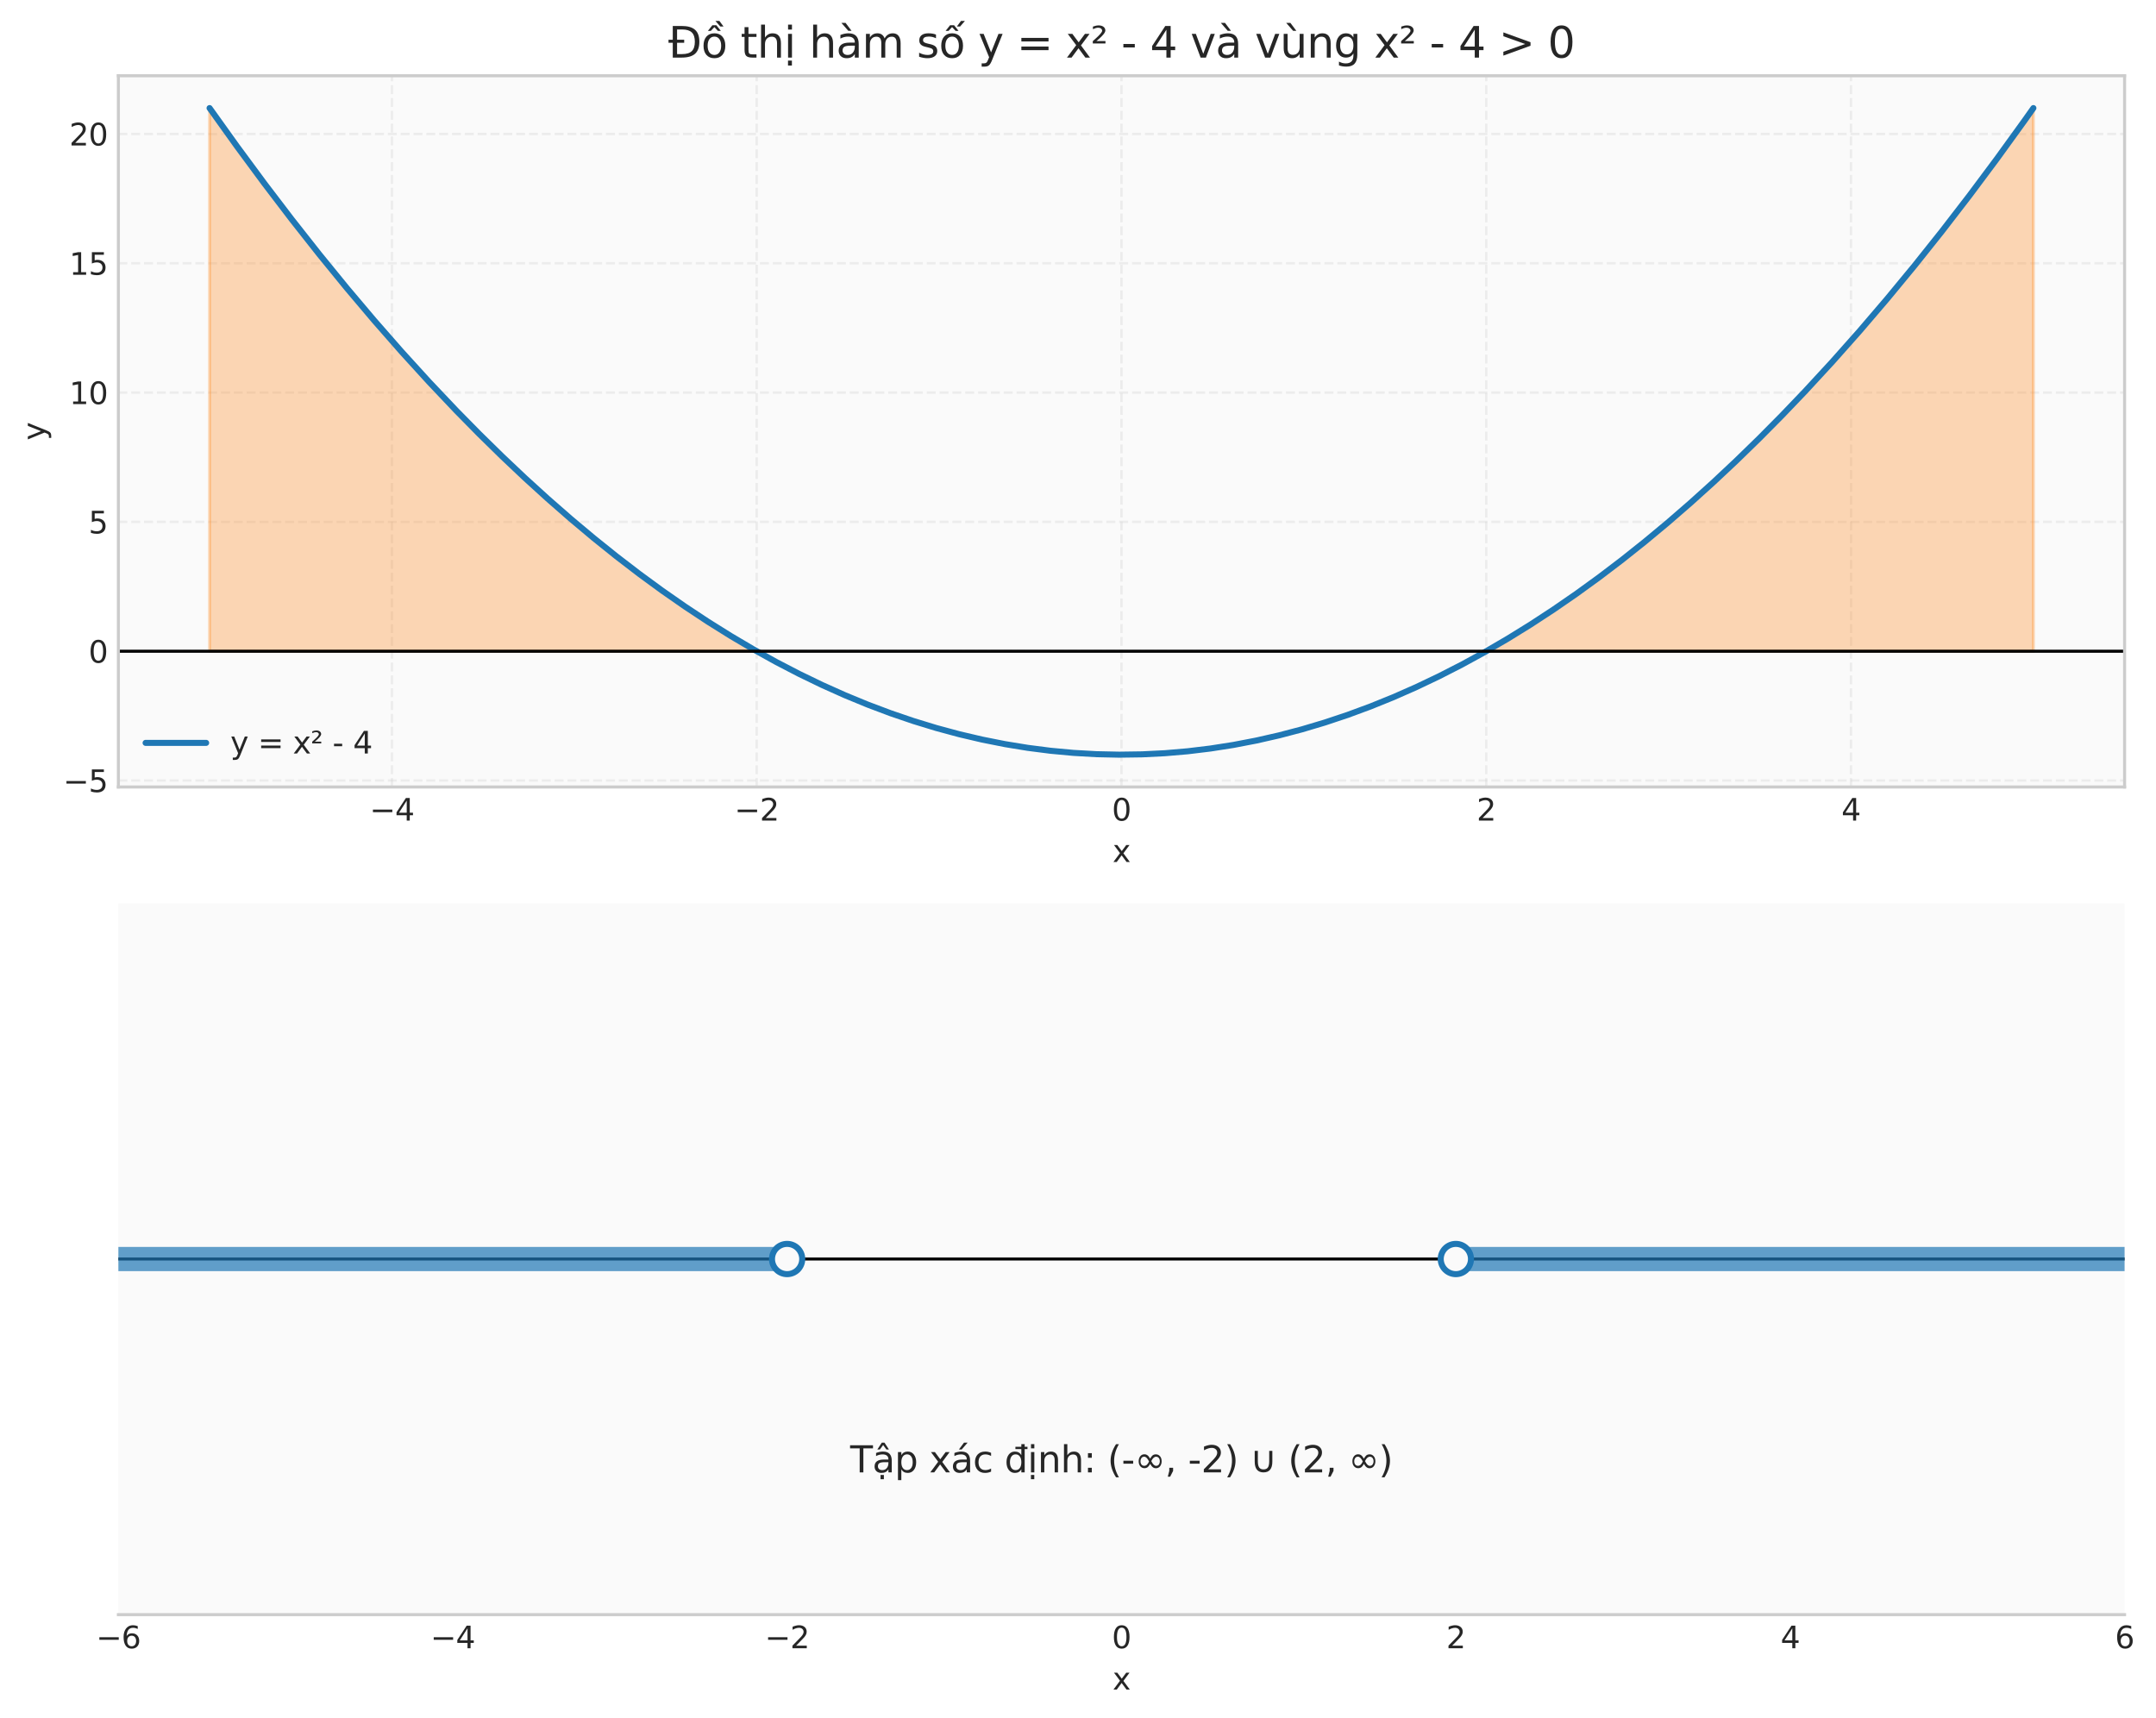 <?xml version="1.0" encoding="utf-8" standalone="no"?>
<!DOCTYPE svg PUBLIC "-//W3C//DTD SVG 1.1//EN"
  "http://www.w3.org/Graphics/SVG/1.1/DTD/svg11.dtd">
<svg xmlns:xlink="http://www.w3.org/1999/xlink" width="712.457pt" height="567.588pt" viewBox="0 0 712.457 567.588" xmlns="http://www.w3.org/2000/svg" version="1.1">
 <defs>
  <style type="text/css">*{stroke-linejoin: round; stroke-linecap: butt}</style>
 </defs>
 <g id="figure_1">
  <g id="patch_1">
   <path d="M 0 567.588 
L 712.457 567.588 
L 712.457 0 
L 0 0 
z
" style="fill: #ffffff"/>
  </g>
  <g id="axes_1">
   <g id="patch_2">
    <path d="M 39.12 260.052 
L 702.075 260.052 
L 702.075 25.032 
L 39.12 25.032 
z
" style="fill: #fafafa"/>
   </g>
   <g id="matplotlib.axis_1">
    <g id="xtick_1">
     <g id="line2d_1">
      <path d="M 129.523 260.052 
L 129.523 25.032 
" clip-path="url(#pa57e6205a0)" style="fill: none; stroke-dasharray: 2.96,1.28; stroke-dashoffset: 0; stroke: #cccccc; stroke-opacity: 0.3; stroke-width: 0.8"/>
     </g>
     <g id="line2d_2"/>
     <g id="text_1">
      <!-- −4 -->
      <g style="fill: #262626" transform="translate(122.152 271.151) scale(0.1 -0.1)">
       <defs>
        <path id="DejaVuSans-2212" d="M 678 2272 
L 4684 2272 
L 4684 1741 
L 678 1741 
L 678 2272 
z
" transform="scale(0.016)"/>
        <path id="DejaVuSans-34" d="M 2419 4116 
L 825 1625 
L 2419 1625 
L 2419 4116 
z
M 2253 4666 
L 3047 4666 
L 3047 1625 
L 3713 1625 
L 3713 1100 
L 3047 1100 
L 3047 0 
L 2419 0 
L 2419 1100 
L 313 1100 
L 313 1709 
L 2253 4666 
z
" transform="scale(0.016)"/>
       </defs>
       <use xlink:href="#DejaVuSans-2212"/>
       <use xlink:href="#DejaVuSans-34" transform="translate(83.789 0)"/>
      </g>
     </g>
    </g>
    <g id="xtick_2">
     <g id="line2d_3">
      <path d="M 250.061 260.052 
L 250.061 25.032 
" clip-path="url(#pa57e6205a0)" style="fill: none; stroke-dasharray: 2.96,1.28; stroke-dashoffset: 0; stroke: #cccccc; stroke-opacity: 0.3; stroke-width: 0.8"/>
     </g>
     <g id="line2d_4"/>
     <g id="text_2">
      <!-- −2 -->
      <g style="fill: #262626" transform="translate(242.689 271.151) scale(0.1 -0.1)">
       <defs>
        <path id="DejaVuSans-32" d="M 1228 531 
L 3431 531 
L 3431 0 
L 469 0 
L 469 531 
Q 828 903 1448 1529 
Q 2069 2156 2228 2338 
Q 2531 2678 2651 2914 
Q 2772 3150 2772 3378 
Q 2772 3750 2511 3984 
Q 2250 4219 1831 4219 
Q 1534 4219 1204 4116 
Q 875 4013 500 3803 
L 500 4441 
Q 881 4594 1212 4672 
Q 1544 4750 1819 4750 
Q 2544 4750 2975 4387 
Q 3406 4025 3406 3419 
Q 3406 3131 3298 2873 
Q 3191 2616 2906 2266 
Q 2828 2175 2409 1742 
Q 1991 1309 1228 531 
z
" transform="scale(0.016)"/>
       </defs>
       <use xlink:href="#DejaVuSans-2212"/>
       <use xlink:href="#DejaVuSans-32" transform="translate(83.789 0)"/>
      </g>
     </g>
    </g>
    <g id="xtick_3">
     <g id="line2d_5">
      <path d="M 370.598 260.052 
L 370.598 25.032 
" clip-path="url(#pa57e6205a0)" style="fill: none; stroke-dasharray: 2.96,1.28; stroke-dashoffset: 0; stroke: #cccccc; stroke-opacity: 0.3; stroke-width: 0.8"/>
     </g>
     <g id="line2d_6"/>
     <g id="text_3">
      <!-- 0 -->
      <g style="fill: #262626" transform="translate(367.417 271.151) scale(0.1 -0.1)">
       <defs>
        <path id="DejaVuSans-30" d="M 2034 4250 
Q 1547 4250 1301 3770 
Q 1056 3291 1056 2328 
Q 1056 1369 1301 889 
Q 1547 409 2034 409 
Q 2525 409 2770 889 
Q 3016 1369 3016 2328 
Q 3016 3291 2770 3770 
Q 2525 4250 2034 4250 
z
M 2034 4750 
Q 2819 4750 3233 4129 
Q 3647 3509 3647 2328 
Q 3647 1150 3233 529 
Q 2819 -91 2034 -91 
Q 1250 -91 836 529 
Q 422 1150 422 2328 
Q 422 3509 836 4129 
Q 1250 4750 2034 4750 
z
" transform="scale(0.016)"/>
       </defs>
       <use xlink:href="#DejaVuSans-30"/>
      </g>
     </g>
    </g>
    <g id="xtick_4">
     <g id="line2d_7">
      <path d="M 491.135 260.052 
L 491.135 25.032 
" clip-path="url(#pa57e6205a0)" style="fill: none; stroke-dasharray: 2.96,1.28; stroke-dashoffset: 0; stroke: #cccccc; stroke-opacity: 0.3; stroke-width: 0.8"/>
     </g>
     <g id="line2d_8"/>
     <g id="text_4">
      <!-- 2 -->
      <g style="fill: #262626" transform="translate(487.954 271.151) scale(0.1 -0.1)">
       <use xlink:href="#DejaVuSans-32"/>
      </g>
     </g>
    </g>
    <g id="xtick_5">
     <g id="line2d_9">
      <path d="M 611.672 260.052 
L 611.672 25.032 
" clip-path="url(#pa57e6205a0)" style="fill: none; stroke-dasharray: 2.96,1.28; stroke-dashoffset: 0; stroke: #cccccc; stroke-opacity: 0.3; stroke-width: 0.8"/>
     </g>
     <g id="line2d_10"/>
     <g id="text_5">
      <!-- 4 -->
      <g style="fill: #262626" transform="translate(608.491 271.151) scale(0.1 -0.1)">
       <use xlink:href="#DejaVuSans-34"/>
      </g>
     </g>
    </g>
    <g id="text_6">
     <!-- x -->
     <g style="fill: #262626" transform="translate(367.638 284.829) scale(0.1 -0.1)">
      <defs>
       <path id="DejaVuSans-78" d="M 3513 3500 
L 2247 1797 
L 3578 0 
L 2900 0 
L 1881 1375 
L 863 0 
L 184 0 
L 1544 1831 
L 300 3500 
L 978 3500 
L 1906 2253 
L 2834 3500 
L 3513 3500 
z
" transform="scale(0.016)"/>
      </defs>
      <use xlink:href="#DejaVuSans-78"/>
     </g>
    </g>
   </g>
   <g id="matplotlib.axis_2">
    <g id="ytick_1">
     <g id="line2d_11">
      <path d="M 39.12 257.917 
L 702.075 257.917 
" clip-path="url(#pa57e6205a0)" style="fill: none; stroke-dasharray: 2.96,1.28; stroke-dashoffset: 0; stroke: #cccccc; stroke-opacity: 0.3; stroke-width: 0.8"/>
     </g>
     <g id="line2d_12"/>
     <g id="text_7">
      <!-- −5 -->
      <g style="fill: #262626" transform="translate(20.878 261.716) scale(0.1 -0.1)">
       <defs>
        <path id="DejaVuSans-35" d="M 691 4666 
L 3169 4666 
L 3169 4134 
L 1269 4134 
L 1269 2991 
Q 1406 3038 1543 3061 
Q 1681 3084 1819 3084 
Q 2600 3084 3056 2656 
Q 3513 2228 3513 1497 
Q 3513 744 3044 326 
Q 2575 -91 1722 -91 
Q 1428 -91 1123 -41 
Q 819 9 494 109 
L 494 744 
Q 775 591 1075 516 
Q 1375 441 1709 441 
Q 2250 441 2565 725 
Q 2881 1009 2881 1497 
Q 2881 1984 2565 2268 
Q 2250 2553 1709 2553 
Q 1456 2553 1204 2497 
Q 953 2441 691 2322 
L 691 4666 
z
" transform="scale(0.016)"/>
       </defs>
       <use xlink:href="#DejaVuSans-2212"/>
       <use xlink:href="#DejaVuSans-35" transform="translate(83.789 0)"/>
      </g>
     </g>
    </g>
    <g id="ytick_2">
     <g id="line2d_13">
      <path d="M 39.12 215.186 
L 702.075 215.186 
" clip-path="url(#pa57e6205a0)" style="fill: none; stroke-dasharray: 2.96,1.28; stroke-dashoffset: 0; stroke: #cccccc; stroke-opacity: 0.3; stroke-width: 0.8"/>
     </g>
     <g id="line2d_14"/>
     <g id="text_8">
      <!-- 0 -->
      <g style="fill: #262626" transform="translate(29.258 218.985) scale(0.1 -0.1)">
       <use xlink:href="#DejaVuSans-30"/>
      </g>
     </g>
    </g>
    <g id="ytick_3">
     <g id="line2d_15">
      <path d="M 39.12 172.455 
L 702.075 172.455 
" clip-path="url(#pa57e6205a0)" style="fill: none; stroke-dasharray: 2.96,1.28; stroke-dashoffset: 0; stroke: #cccccc; stroke-opacity: 0.3; stroke-width: 0.8"/>
     </g>
     <g id="line2d_16"/>
     <g id="text_9">
      <!-- 5 -->
      <g style="fill: #262626" transform="translate(29.258 176.254) scale(0.1 -0.1)">
       <use xlink:href="#DejaVuSans-35"/>
      </g>
     </g>
    </g>
    <g id="ytick_4">
     <g id="line2d_17">
      <path d="M 39.12 129.724 
L 702.075 129.724 
" clip-path="url(#pa57e6205a0)" style="fill: none; stroke-dasharray: 2.96,1.28; stroke-dashoffset: 0; stroke: #cccccc; stroke-opacity: 0.3; stroke-width: 0.8"/>
     </g>
     <g id="line2d_18"/>
     <g id="text_10">
      <!-- 10 -->
      <g style="fill: #262626" transform="translate(22.895 133.523) scale(0.1 -0.1)">
       <defs>
        <path id="DejaVuSans-31" d="M 794 531 
L 1825 531 
L 1825 4091 
L 703 3866 
L 703 4441 
L 1819 4666 
L 2450 4666 
L 2450 531 
L 3481 531 
L 3481 0 
L 794 0 
L 794 531 
z
" transform="scale(0.016)"/>
       </defs>
       <use xlink:href="#DejaVuSans-31"/>
       <use xlink:href="#DejaVuSans-30" transform="translate(63.623 0)"/>
      </g>
     </g>
    </g>
    <g id="ytick_5">
     <g id="line2d_19">
      <path d="M 39.12 86.992 
L 702.075 86.992 
" clip-path="url(#pa57e6205a0)" style="fill: none; stroke-dasharray: 2.96,1.28; stroke-dashoffset: 0; stroke: #cccccc; stroke-opacity: 0.3; stroke-width: 0.8"/>
     </g>
     <g id="line2d_20"/>
     <g id="text_11">
      <!-- 15 -->
      <g style="fill: #262626" transform="translate(22.895 90.792) scale(0.1 -0.1)">
       <use xlink:href="#DejaVuSans-31"/>
       <use xlink:href="#DejaVuSans-35" transform="translate(63.623 0)"/>
      </g>
     </g>
    </g>
    <g id="ytick_6">
     <g id="line2d_21">
      <path d="M 39.12 44.261 
L 702.075 44.261 
" clip-path="url(#pa57e6205a0)" style="fill: none; stroke-dasharray: 2.96,1.28; stroke-dashoffset: 0; stroke: #cccccc; stroke-opacity: 0.3; stroke-width: 0.8"/>
     </g>
     <g id="line2d_22"/>
     <g id="text_12">
      <!-- 20 -->
      <g style="fill: #262626" transform="translate(22.895 48.06) scale(0.1 -0.1)">
       <use xlink:href="#DejaVuSans-32"/>
       <use xlink:href="#DejaVuSans-30" transform="translate(63.623 0)"/>
      </g>
     </g>
    </g>
    <g id="text_13">
     <!-- y -->
     <g style="fill: #262626" transform="translate(14.798 145.502) rotate(-90) scale(0.1 -0.1)">
      <defs>
       <path id="DejaVuSans-79" d="M 2059 -325 
Q 1816 -950 1584 -1140 
Q 1353 -1331 966 -1331 
L 506 -1331 
L 506 -850 
L 844 -850 
Q 1081 -850 1212 -737 
Q 1344 -625 1503 -206 
L 1606 56 
L 191 3500 
L 800 3500 
L 1894 763 
L 2988 3500 
L 3597 3500 
L 2059 -325 
z
" transform="scale(0.016)"/>
      </defs>
      <use xlink:href="#DejaVuSans-79"/>
     </g>
    </g>
   </g>
   <g id="FillBetweenPolyCollection_1">
    <path d="M 69.255 215.186 
L 69.255 35.715 
L 70.765 37.851 
L 72.276 39.977 
L 73.786 42.092 
L 75.297 44.197 
L 76.807 46.29 
L 78.318 48.373 
L 79.828 50.445 
L 81.339 52.507 
L 82.849 54.557 
L 84.36 56.597 
L 85.87 58.626 
L 87.381 60.645 
L 88.891 62.653 
L 90.402 64.65 
L 91.912 66.636 
L 93.423 68.611 
L 94.933 70.576 
L 96.443 72.53 
L 97.954 74.473 
L 99.464 76.406 
L 100.975 78.328 
L 102.485 80.239 
L 103.996 82.139 
L 105.506 84.029 
L 107.017 85.908 
L 108.527 87.776 
L 110.038 89.633 
L 111.548 91.48 
L 113.059 93.316 
L 114.569 95.141 
L 116.08 96.955 
L 117.59 98.759 
L 119.101 100.552 
L 120.611 102.334 
L 122.122 104.106 
L 123.632 105.867 
L 125.143 107.617 
L 126.653 109.356 
L 128.164 111.085 
L 129.674 112.802 
L 131.185 114.509 
L 132.695 116.206 
L 134.206 117.891 
L 135.716 119.566 
L 137.227 121.23 
L 138.737 122.884 
L 140.248 124.526 
L 141.758 126.158 
L 143.269 127.78 
L 144.779 129.39 
L 146.29 130.99 
L 147.8 132.579 
L 149.311 134.157 
L 150.821 135.725 
L 152.332 137.281 
L 153.842 138.827 
L 155.353 140.363 
L 156.863 141.887 
L 158.374 143.401 
L 159.884 144.904 
L 161.395 146.397 
L 162.905 147.878 
L 164.416 149.349 
L 165.926 150.809 
L 167.437 152.259 
L 168.947 153.697 
L 170.458 155.125 
L 171.968 156.542 
L 173.479 157.949 
L 174.989 159.345 
L 176.5 160.73 
L 178.01 162.104 
L 179.521 163.467 
L 181.031 164.82 
L 182.542 166.162 
L 184.052 167.494 
L 185.563 168.814 
L 187.073 170.124 
L 188.584 171.423 
L 190.094 172.711 
L 191.604 173.989 
L 193.115 175.256 
L 194.625 176.512 
L 196.136 177.758 
L 197.646 178.992 
L 199.157 180.216 
L 200.667 181.429 
L 202.178 182.632 
L 203.688 183.824 
L 205.199 185.005 
L 206.709 186.175 
L 208.22 187.334 
L 209.73 188.483 
L 211.241 189.621 
L 212.751 190.749 
L 214.262 191.865 
L 215.772 192.971 
L 217.283 194.066 
L 218.793 195.151 
L 220.304 196.224 
L 221.814 197.287 
L 223.325 198.339 
L 224.835 199.381 
L 226.346 200.411 
L 227.856 201.431 
L 229.367 202.441 
L 230.877 203.439 
L 232.388 204.427 
L 233.898 205.404 
L 235.409 206.37 
L 236.919 207.326 
L 238.43 208.27 
L 239.94 209.205 
L 241.451 210.128 
L 242.961 211.04 
L 244.472 211.942 
L 245.982 212.833 
L 247.493 213.714 
L 249.003 214.583 
L 249.003 215.186 
L 249.003 215.186 
L 247.493 215.186 
L 245.982 215.186 
L 244.472 215.186 
L 242.961 215.186 
L 241.451 215.186 
L 239.94 215.186 
L 238.43 215.186 
L 236.919 215.186 
L 235.409 215.186 
L 233.898 215.186 
L 232.388 215.186 
L 230.877 215.186 
L 229.367 215.186 
L 227.856 215.186 
L 226.346 215.186 
L 224.835 215.186 
L 223.325 215.186 
L 221.814 215.186 
L 220.304 215.186 
L 218.793 215.186 
L 217.283 215.186 
L 215.772 215.186 
L 214.262 215.186 
L 212.751 215.186 
L 211.241 215.186 
L 209.73 215.186 
L 208.22 215.186 
L 206.709 215.186 
L 205.199 215.186 
L 203.688 215.186 
L 202.178 215.186 
L 200.667 215.186 
L 199.157 215.186 
L 197.646 215.186 
L 196.136 215.186 
L 194.625 215.186 
L 193.115 215.186 
L 191.604 215.186 
L 190.094 215.186 
L 188.584 215.186 
L 187.073 215.186 
L 185.563 215.186 
L 184.052 215.186 
L 182.542 215.186 
L 181.031 215.186 
L 179.521 215.186 
L 178.01 215.186 
L 176.5 215.186 
L 174.989 215.186 
L 173.479 215.186 
L 171.968 215.186 
L 170.458 215.186 
L 168.947 215.186 
L 167.437 215.186 
L 165.926 215.186 
L 164.416 215.186 
L 162.905 215.186 
L 161.395 215.186 
L 159.884 215.186 
L 158.374 215.186 
L 156.863 215.186 
L 155.353 215.186 
L 153.842 215.186 
L 152.332 215.186 
L 150.821 215.186 
L 149.311 215.186 
L 147.8 215.186 
L 146.29 215.186 
L 144.779 215.186 
L 143.269 215.186 
L 141.758 215.186 
L 140.248 215.186 
L 138.737 215.186 
L 137.227 215.186 
L 135.716 215.186 
L 134.206 215.186 
L 132.695 215.186 
L 131.185 215.186 
L 129.674 215.186 
L 128.164 215.186 
L 126.653 215.186 
L 125.143 215.186 
L 123.632 215.186 
L 122.122 215.186 
L 120.611 215.186 
L 119.101 215.186 
L 117.59 215.186 
L 116.08 215.186 
L 114.569 215.186 
L 113.059 215.186 
L 111.548 215.186 
L 110.038 215.186 
L 108.527 215.186 
L 107.017 215.186 
L 105.506 215.186 
L 103.996 215.186 
L 102.485 215.186 
L 100.975 215.186 
L 99.464 215.186 
L 97.954 215.186 
L 96.443 215.186 
L 94.933 215.186 
L 93.423 215.186 
L 91.912 215.186 
L 90.402 215.186 
L 88.891 215.186 
L 87.381 215.186 
L 85.87 215.186 
L 84.36 215.186 
L 82.849 215.186 
L 81.339 215.186 
L 79.828 215.186 
L 78.318 215.186 
L 76.807 215.186 
L 75.297 215.186 
L 73.786 215.186 
L 72.276 215.186 
L 70.765 215.186 
L 69.255 215.186 
z
" clip-path="url(#pa57e6205a0)" style="fill: #ff7f0e; fill-opacity: 0.3; stroke: #ff7f0e; stroke-opacity: 0.3"/>
    <path d="M 492.192 215.186 
L 492.192 214.583 
L 493.703 213.714 
L 495.213 212.833 
L 496.724 211.942 
L 498.234 211.04 
L 499.745 210.128 
L 501.255 209.205 
L 502.766 208.27 
L 504.276 207.326 
L 505.787 206.37 
L 507.297 205.404 
L 508.808 204.427 
L 510.318 203.439 
L 511.829 202.441 
L 513.339 201.431 
L 514.85 200.411 
L 516.36 199.381 
L 517.871 198.339 
L 519.381 197.287 
L 520.892 196.224 
L 522.402 195.151 
L 523.913 194.066 
L 525.423 192.971 
L 526.934 191.865 
L 528.444 190.749 
L 529.955 189.621 
L 531.465 188.483 
L 532.976 187.334 
L 534.486 186.175 
L 535.997 185.005 
L 537.507 183.824 
L 539.018 182.632 
L 540.528 181.429 
L 542.039 180.216 
L 543.549 178.992 
L 545.06 177.758 
L 546.57 176.512 
L 548.081 175.256 
L 549.591 173.989 
L 551.102 172.711 
L 552.612 171.423 
L 554.123 170.124 
L 555.633 168.814 
L 557.144 167.494 
L 558.654 166.162 
L 560.165 164.82 
L 561.675 163.467 
L 563.186 162.104 
L 564.696 160.73 
L 566.207 159.345 
L 567.717 157.949 
L 569.228 156.542 
L 570.738 155.125 
L 572.249 153.697 
L 573.759 152.259 
L 575.269 150.809 
L 576.78 149.349 
L 578.29 147.878 
L 579.801 146.397 
L 581.311 144.904 
L 582.822 143.401 
L 584.332 141.887 
L 585.843 140.363 
L 587.353 138.827 
L 588.864 137.281 
L 590.374 135.725 
L 591.885 134.157 
L 593.395 132.579 
L 594.906 130.99 
L 596.416 129.39 
L 597.927 127.78 
L 599.437 126.158 
L 600.948 124.526 
L 602.458 122.884 
L 603.969 121.23 
L 605.479 119.566 
L 606.99 117.891 
L 608.5 116.206 
L 610.011 114.509 
L 611.521 112.802 
L 613.032 111.085 
L 614.542 109.356 
L 616.053 107.617 
L 617.563 105.867 
L 619.074 104.106 
L 620.584 102.334 
L 622.095 100.552 
L 623.605 98.759 
L 625.116 96.955 
L 626.626 95.141 
L 628.137 93.316 
L 629.647 91.48 
L 631.158 89.633 
L 632.668 87.776 
L 634.179 85.908 
L 635.689 84.029 
L 637.2 82.139 
L 638.71 80.239 
L 640.221 78.328 
L 641.731 76.406 
L 643.242 74.473 
L 644.752 72.53 
L 646.263 70.576 
L 647.773 68.611 
L 649.284 66.636 
L 650.794 64.65 
L 652.305 62.653 
L 653.815 60.645 
L 655.326 58.626 
L 656.836 56.597 
L 658.347 54.557 
L 659.857 52.507 
L 661.368 50.445 
L 662.878 48.373 
L 664.389 46.29 
L 665.899 44.197 
L 667.41 42.092 
L 668.92 39.977 
L 670.431 37.851 
L 671.941 35.715 
L 671.941 215.186 
L 671.941 215.186 
L 670.431 215.186 
L 668.92 215.186 
L 667.41 215.186 
L 665.899 215.186 
L 664.389 215.186 
L 662.878 215.186 
L 661.368 215.186 
L 659.857 215.186 
L 658.347 215.186 
L 656.836 215.186 
L 655.326 215.186 
L 653.815 215.186 
L 652.305 215.186 
L 650.794 215.186 
L 649.284 215.186 
L 647.773 215.186 
L 646.263 215.186 
L 644.752 215.186 
L 643.242 215.186 
L 641.731 215.186 
L 640.221 215.186 
L 638.71 215.186 
L 637.2 215.186 
L 635.689 215.186 
L 634.179 215.186 
L 632.668 215.186 
L 631.158 215.186 
L 629.647 215.186 
L 628.137 215.186 
L 626.626 215.186 
L 625.116 215.186 
L 623.605 215.186 
L 622.095 215.186 
L 620.584 215.186 
L 619.074 215.186 
L 617.563 215.186 
L 616.053 215.186 
L 614.542 215.186 
L 613.032 215.186 
L 611.521 215.186 
L 610.011 215.186 
L 608.5 215.186 
L 606.99 215.186 
L 605.479 215.186 
L 603.969 215.186 
L 602.458 215.186 
L 600.948 215.186 
L 599.437 215.186 
L 597.927 215.186 
L 596.416 215.186 
L 594.906 215.186 
L 593.395 215.186 
L 591.885 215.186 
L 590.374 215.186 
L 588.864 215.186 
L 587.353 215.186 
L 585.843 215.186 
L 584.332 215.186 
L 582.822 215.186 
L 581.311 215.186 
L 579.801 215.186 
L 578.29 215.186 
L 576.78 215.186 
L 575.269 215.186 
L 573.759 215.186 
L 572.249 215.186 
L 570.738 215.186 
L 569.228 215.186 
L 567.717 215.186 
L 566.207 215.186 
L 564.696 215.186 
L 563.186 215.186 
L 561.675 215.186 
L 560.165 215.186 
L 558.654 215.186 
L 557.144 215.186 
L 555.633 215.186 
L 554.123 215.186 
L 552.612 215.186 
L 551.102 215.186 
L 549.591 215.186 
L 548.081 215.186 
L 546.57 215.186 
L 545.06 215.186 
L 543.549 215.186 
L 542.039 215.186 
L 540.528 215.186 
L 539.018 215.186 
L 537.507 215.186 
L 535.997 215.186 
L 534.486 215.186 
L 532.976 215.186 
L 531.465 215.186 
L 529.955 215.186 
L 528.444 215.186 
L 526.934 215.186 
L 525.423 215.186 
L 523.913 215.186 
L 522.402 215.186 
L 520.892 215.186 
L 519.381 215.186 
L 517.871 215.186 
L 516.36 215.186 
L 514.85 215.186 
L 513.339 215.186 
L 511.829 215.186 
L 510.318 215.186 
L 508.808 215.186 
L 507.297 215.186 
L 505.787 215.186 
L 504.276 215.186 
L 502.766 215.186 
L 501.255 215.186 
L 499.745 215.186 
L 498.234 215.186 
L 496.724 215.186 
L 495.213 215.186 
L 493.703 215.186 
L 492.192 215.186 
z
" clip-path="url(#pa57e6205a0)" style="fill: #ff7f0e; fill-opacity: 0.3; stroke: #ff7f0e; stroke-opacity: 0.3"/>
   </g>
   <g id="line2d_23">
    <path d="M 69.255 35.715 
L 78.318 48.373 
L 87.381 60.645 
L 96.443 72.53 
L 105.506 84.029 
L 114.569 95.141 
L 123.632 105.867 
L 132.695 116.206 
L 141.758 126.158 
L 150.821 135.725 
L 158.374 143.401 
L 165.926 150.809 
L 173.479 157.949 
L 181.031 164.82 
L 188.584 171.423 
L 196.136 177.758 
L 203.688 183.824 
L 211.241 189.621 
L 218.793 195.151 
L 226.346 200.411 
L 233.898 205.404 
L 241.451 210.128 
L 249.003 214.583 
L 256.556 218.771 
L 264.108 222.689 
L 271.661 226.34 
L 279.213 229.722 
L 286.765 232.835 
L 294.318 235.681 
L 301.87 238.257 
L 309.423 240.566 
L 316.975 242.606 
L 324.528 244.377 
L 332.08 245.88 
L 339.633 247.115 
L 347.185 248.081 
L 354.738 248.779 
L 362.29 249.208 
L 369.843 249.369 
L 377.395 249.262 
L 384.947 248.886 
L 392.5 248.242 
L 400.052 247.33 
L 407.605 246.149 
L 415.157 244.699 
L 422.71 242.981 
L 430.262 240.995 
L 437.815 238.74 
L 445.367 236.217 
L 452.92 233.426 
L 460.472 230.366 
L 468.025 227.038 
L 475.577 223.441 
L 483.129 219.576 
L 490.682 215.442 
L 498.234 211.04 
L 505.787 206.37 
L 513.339 201.431 
L 520.892 196.224 
L 528.444 190.749 
L 535.997 185.005 
L 543.549 178.992 
L 551.102 172.711 
L 558.654 166.162 
L 566.207 159.345 
L 573.759 152.259 
L 581.311 144.904 
L 588.864 137.281 
L 596.416 129.39 
L 605.479 119.566 
L 614.542 109.356 
L 623.605 98.759 
L 632.668 87.776 
L 641.731 76.406 
L 650.794 64.65 
L 659.857 52.507 
L 668.92 39.977 
L 671.941 35.715 
L 671.941 35.715 
" clip-path="url(#pa57e6205a0)" style="fill: none; stroke: #1f77b4; stroke-width: 2; stroke-linecap: round"/>
   </g>
   <g id="line2d_24">
    <path d="M 39.12 215.186 
L 702.075 215.186 
" clip-path="url(#pa57e6205a0)" style="fill: none; stroke: #000000; stroke-linecap: round"/>
   </g>
   <g id="patch_3">
    <path d="M 39.12 260.052 
L 39.12 25.032 
" style="fill: none; stroke: #cccccc; stroke-linejoin: miter; stroke-linecap: square"/>
   </g>
   <g id="patch_4">
    <path d="M 702.075 260.052 
L 702.075 25.032 
" style="fill: none; stroke: #cccccc; stroke-linejoin: miter; stroke-linecap: square"/>
   </g>
   <g id="patch_5">
    <path d="M 39.12 260.052 
L 702.075 260.052 
" style="fill: none; stroke: #cccccc; stroke-linejoin: miter; stroke-linecap: square"/>
   </g>
   <g id="patch_6">
    <path d="M 39.12 25.032 
L 702.075 25.032 
" style="fill: none; stroke: #cccccc; stroke-linejoin: miter; stroke-linecap: square"/>
   </g>
   <g id="text_14">
    <!-- Đồ thị hàm số y = x² - 4 và vùng x² - 4 &gt; 0 -->
    <g style="fill: #262626" transform="translate(220.843 19.032) scale(0.14 -0.14)">
     <defs>
      <path id="DejaVuSans-110" d="M 659 4666 
L 1959 4666 
Q 3313 4666 3947 4102 
Q 4581 3538 4581 2338 
Q 4581 1131 3945 565 
Q 3309 0 1959 0 
L 659 0 
L 659 2188 
L 31 2188 
L 31 2638 
L 659 2638 
L 659 4666 
z
M 1294 4147 
L 1294 2638 
L 2344 2638 
L 2344 2188 
L 1294 2188 
L 1294 519 
L 2053 519 
Q 3019 519 3467 956 
Q 3916 1394 3916 2338 
Q 3916 3275 3467 3711 
Q 3019 4147 2053 4147 
L 1294 4147 
z
" transform="scale(0.016)"/>
      <path id="DejaVuSans-1ed3" d="M 2694 5409 
L 3306 4584 
L 2828 4584 
L 2110 5409 
L 2694 5409 
z
M 1658 4775 
L 2246 4775 
L 2905 3944 
L 2471 3944 
L 1952 4500 
L 1433 3944 
L 999 3944 
L 1658 4775 
z
M 1959 3097 
Q 1497 3097 1228 2736 
Q 959 2375 959 1747 
Q 959 1119 1226 758 
Q 1494 397 1959 397 
Q 2419 397 2687 759 
Q 2956 1122 2956 1747 
Q 2956 2369 2687 2733 
Q 2419 3097 1959 3097 
z
M 1959 3584 
Q 2709 3584 3137 3096 
Q 3566 2609 3566 1747 
Q 3566 888 3137 398 
Q 2709 -91 1959 -91 
Q 1206 -91 779 398 
Q 353 888 353 1747 
Q 353 2609 779 3096 
Q 1206 3584 1959 3584 
z
" transform="scale(0.016)"/>
      <path id="DejaVuSans-20" transform="scale(0.016)"/>
      <path id="DejaVuSans-74" d="M 1172 4494 
L 1172 3500 
L 2356 3500 
L 2356 3053 
L 1172 3053 
L 1172 1153 
Q 1172 725 1289 603 
Q 1406 481 1766 481 
L 2356 481 
L 2356 0 
L 1766 0 
Q 1100 0 847 248 
Q 594 497 594 1153 
L 594 3053 
L 172 3053 
L 172 3500 
L 594 3500 
L 594 4494 
L 1172 4494 
z
" transform="scale(0.016)"/>
      <path id="DejaVuSans-68" d="M 3513 2113 
L 3513 0 
L 2938 0 
L 2938 2094 
Q 2938 2591 2744 2837 
Q 2550 3084 2163 3084 
Q 1697 3084 1428 2787 
Q 1159 2491 1159 1978 
L 1159 0 
L 581 0 
L 581 4863 
L 1159 4863 
L 1159 2956 
Q 1366 3272 1645 3428 
Q 1925 3584 2291 3584 
Q 2894 3584 3203 3211 
Q 3513 2838 3513 2113 
z
" transform="scale(0.016)"/>
      <path id="DejaVuSans-1ecb" d="M 603 3500 
L 1178 3500 
L 1178 0 
L 603 0 
L 603 3500 
z
M 603 4863 
L 1178 4863 
L 1178 4134 
L 603 4134 
L 603 4863 
z
M 594 -441 
L 1169 -441 
L 1169 -1172 
L 594 -1172 
L 594 -441 
z
" transform="scale(0.016)"/>
      <path id="DejaVuSans-e0" d="M 2194 1759 
Q 1497 1759 1228 1600 
Q 959 1441 959 1056 
Q 959 750 1161 570 
Q 1363 391 1709 391 
Q 2188 391 2477 730 
Q 2766 1069 2766 1631 
L 2766 1759 
L 2194 1759 
z
M 3341 1997 
L 3341 0 
L 2766 0 
L 2766 531 
Q 2569 213 2275 61 
Q 1981 -91 1556 -91 
Q 1019 -91 701 211 
Q 384 513 384 1019 
Q 384 1609 779 1909 
Q 1175 2209 1959 2209 
L 2766 2209 
L 2766 2266 
Q 2766 2663 2505 2880 
Q 2244 3097 1772 3097 
Q 1472 3097 1187 3025 
Q 903 2953 641 2809 
L 641 3341 
Q 956 3463 1253 3523 
Q 1550 3584 1831 3584 
Q 2591 3584 2966 3190 
Q 3341 2797 3341 1997 
z
M 1403 5119 
L 2284 3950 
L 1806 3950 
L 787 5119 
L 1403 5119 
z
" transform="scale(0.016)"/>
      <path id="DejaVuSans-6d" d="M 3328 2828 
Q 3544 3216 3844 3400 
Q 4144 3584 4550 3584 
Q 5097 3584 5394 3201 
Q 5691 2819 5691 2113 
L 5691 0 
L 5113 0 
L 5113 2094 
Q 5113 2597 4934 2840 
Q 4756 3084 4391 3084 
Q 3944 3084 3684 2787 
Q 3425 2491 3425 1978 
L 3425 0 
L 2847 0 
L 2847 2094 
Q 2847 2600 2669 2842 
Q 2491 3084 2119 3084 
Q 1678 3084 1418 2786 
Q 1159 2488 1159 1978 
L 1159 0 
L 581 0 
L 581 3500 
L 1159 3500 
L 1159 2956 
Q 1356 3278 1631 3431 
Q 1906 3584 2284 3584 
Q 2666 3584 2933 3390 
Q 3200 3197 3328 2828 
z
" transform="scale(0.016)"/>
      <path id="DejaVuSans-73" d="M 2834 3397 
L 2834 2853 
Q 2591 2978 2328 3040 
Q 2066 3103 1784 3103 
Q 1356 3103 1142 2972 
Q 928 2841 928 2578 
Q 928 2378 1081 2264 
Q 1234 2150 1697 2047 
L 1894 2003 
Q 2506 1872 2764 1633 
Q 3022 1394 3022 966 
Q 3022 478 2636 193 
Q 2250 -91 1575 -91 
Q 1294 -91 989 -36 
Q 684 19 347 128 
L 347 722 
Q 666 556 975 473 
Q 1284 391 1588 391 
Q 1994 391 2212 530 
Q 2431 669 2431 922 
Q 2431 1156 2273 1281 
Q 2116 1406 1581 1522 
L 1381 1569 
Q 847 1681 609 1914 
Q 372 2147 372 2553 
Q 372 3047 722 3315 
Q 1072 3584 1716 3584 
Q 2034 3584 2315 3537 
Q 2597 3491 2834 3397 
z
" transform="scale(0.016)"/>
      <path id="DejaVuSans-1ed1" d="M 1658 4775 
L 2246 4775 
L 2905 3944 
L 2471 3944 
L 1952 4500 
L 1433 3944 
L 999 3944 
L 1658 4775 
z
M 3268 5409 
L 3846 5409 
L 3134 4584 
L 2655 4584 
L 3268 5409 
z
M 1959 3097 
Q 1497 3097 1228 2736 
Q 959 2375 959 1747 
Q 959 1119 1226 758 
Q 1494 397 1959 397 
Q 2419 397 2687 759 
Q 2956 1122 2956 1747 
Q 2956 2369 2687 2733 
Q 2419 3097 1959 3097 
z
M 1959 3584 
Q 2709 3584 3137 3096 
Q 3566 2609 3566 1747 
Q 3566 888 3137 398 
Q 2709 -91 1959 -91 
Q 1206 -91 779 398 
Q 353 888 353 1747 
Q 353 2609 779 3096 
Q 1206 3584 1959 3584 
z
" transform="scale(0.016)"/>
      <path id="DejaVuSans-3d" d="M 678 2906 
L 4684 2906 
L 4684 2381 
L 678 2381 
L 678 2906 
z
M 678 1631 
L 4684 1631 
L 4684 1100 
L 678 1100 
L 678 1631 
z
" transform="scale(0.016)"/>
      <path id="DejaVuSans-b2" d="M 838 2444 
L 2163 2444 
L 2163 2088 
L 294 2088 
L 294 2431 
Q 400 2528 597 2703 
Q 1672 3656 1672 3950 
Q 1672 4156 1509 4282 
Q 1347 4409 1081 4409 
Q 919 4409 728 4354 
Q 538 4300 313 4191 
L 313 4575 
Q 553 4663 761 4706 
Q 969 4750 1147 4750 
Q 1600 4750 1872 4544 
Q 2144 4338 2144 4000 
Q 2144 3566 1109 2678 
Q 934 2528 838 2444 
z
" transform="scale(0.016)"/>
      <path id="DejaVuSans-2d" d="M 313 2009 
L 1997 2009 
L 1997 1497 
L 313 1497 
L 313 2009 
z
" transform="scale(0.016)"/>
      <path id="DejaVuSans-76" d="M 191 3500 
L 800 3500 
L 1894 563 
L 2988 3500 
L 3597 3500 
L 2284 0 
L 1503 0 
L 191 3500 
z
" transform="scale(0.016)"/>
      <path id="DejaVuSans-f9" d="M 544 1381 
L 544 3500 
L 1119 3500 
L 1119 1403 
Q 1119 906 1312 657 
Q 1506 409 1894 409 
Q 2359 409 2629 706 
Q 2900 1003 2900 1516 
L 2900 3500 
L 3475 3500 
L 3475 0 
L 2900 0 
L 2900 538 
Q 2691 219 2414 64 
Q 2138 -91 1772 -91 
Q 1169 -91 856 284 
Q 544 659 544 1381 
z
M 1991 3584 
L 1991 3584 
z
M 1531 5119 
L 2412 3950 
L 1934 3950 
L 915 5119 
L 1531 5119 
z
" transform="scale(0.016)"/>
      <path id="DejaVuSans-6e" d="M 3513 2113 
L 3513 0 
L 2938 0 
L 2938 2094 
Q 2938 2591 2744 2837 
Q 2550 3084 2163 3084 
Q 1697 3084 1428 2787 
Q 1159 2491 1159 1978 
L 1159 0 
L 581 0 
L 581 3500 
L 1159 3500 
L 1159 2956 
Q 1366 3272 1645 3428 
Q 1925 3584 2291 3584 
Q 2894 3584 3203 3211 
Q 3513 2838 3513 2113 
z
" transform="scale(0.016)"/>
      <path id="DejaVuSans-67" d="M 2906 1791 
Q 2906 2416 2648 2759 
Q 2391 3103 1925 3103 
Q 1463 3103 1205 2759 
Q 947 2416 947 1791 
Q 947 1169 1205 825 
Q 1463 481 1925 481 
Q 2391 481 2648 825 
Q 2906 1169 2906 1791 
z
M 3481 434 
Q 3481 -459 3084 -895 
Q 2688 -1331 1869 -1331 
Q 1566 -1331 1297 -1286 
Q 1028 -1241 775 -1147 
L 775 -588 
Q 1028 -725 1275 -790 
Q 1522 -856 1778 -856 
Q 2344 -856 2625 -561 
Q 2906 -266 2906 331 
L 2906 616 
Q 2728 306 2450 153 
Q 2172 0 1784 0 
Q 1141 0 747 490 
Q 353 981 353 1791 
Q 353 2603 747 3093 
Q 1141 3584 1784 3584 
Q 2172 3584 2450 3431 
Q 2728 3278 2906 2969 
L 2906 3500 
L 3481 3500 
L 3481 434 
z
" transform="scale(0.016)"/>
      <path id="DejaVuSans-3e" d="M 678 3150 
L 678 3719 
L 4684 2266 
L 4684 1747 
L 678 294 
L 678 863 
L 3897 2003 
L 678 3150 
z
" transform="scale(0.016)"/>
     </defs>
     <use xlink:href="#DejaVuSans-110"/>
     <use xlink:href="#DejaVuSans-1ed3" transform="translate(77.49 0)"/>
     <use xlink:href="#DejaVuSans-20" transform="translate(138.672 0)"/>
     <use xlink:href="#DejaVuSans-74" transform="translate(170.459 0)"/>
     <use xlink:href="#DejaVuSans-68" transform="translate(209.668 0)"/>
     <use xlink:href="#DejaVuSans-1ecb" transform="translate(273.047 0)"/>
     <use xlink:href="#DejaVuSans-20" transform="translate(300.83 0)"/>
     <use xlink:href="#DejaVuSans-68" transform="translate(332.617 0)"/>
     <use xlink:href="#DejaVuSans-e0" transform="translate(395.996 0)"/>
     <use xlink:href="#DejaVuSans-6d" transform="translate(457.275 0)"/>
     <use xlink:href="#DejaVuSans-20" transform="translate(554.688 0)"/>
     <use xlink:href="#DejaVuSans-73" transform="translate(586.475 0)"/>
     <use xlink:href="#DejaVuSans-1ed1" transform="translate(638.574 0)"/>
     <use xlink:href="#DejaVuSans-20" transform="translate(699.756 0)"/>
     <use xlink:href="#DejaVuSans-79" transform="translate(731.543 0)"/>
     <use xlink:href="#DejaVuSans-20" transform="translate(790.723 0)"/>
     <use xlink:href="#DejaVuSans-3d" transform="translate(822.51 0)"/>
     <use xlink:href="#DejaVuSans-20" transform="translate(906.299 0)"/>
     <use xlink:href="#DejaVuSans-78" transform="translate(938.086 0)"/>
     <use xlink:href="#DejaVuSans-b2" transform="translate(997.266 0)"/>
     <use xlink:href="#DejaVuSans-20" transform="translate(1037.354 0)"/>
     <use xlink:href="#DejaVuSans-2d" transform="translate(1069.141 0)"/>
     <use xlink:href="#DejaVuSans-20" transform="translate(1105.225 0)"/>
     <use xlink:href="#DejaVuSans-34" transform="translate(1137.012 0)"/>
     <use xlink:href="#DejaVuSans-20" transform="translate(1200.635 0)"/>
     <use xlink:href="#DejaVuSans-76" transform="translate(1232.422 0)"/>
     <use xlink:href="#DejaVuSans-e0" transform="translate(1291.602 0)"/>
     <use xlink:href="#DejaVuSans-20" transform="translate(1352.881 0)"/>
     <use xlink:href="#DejaVuSans-76" transform="translate(1384.668 0)"/>
     <use xlink:href="#DejaVuSans-f9" transform="translate(1443.848 0)"/>
     <use xlink:href="#DejaVuSans-6e" transform="translate(1507.227 0)"/>
     <use xlink:href="#DejaVuSans-67" transform="translate(1570.605 0)"/>
     <use xlink:href="#DejaVuSans-20" transform="translate(1634.082 0)"/>
     <use xlink:href="#DejaVuSans-78" transform="translate(1665.869 0)"/>
     <use xlink:href="#DejaVuSans-b2" transform="translate(1725.049 0)"/>
     <use xlink:href="#DejaVuSans-20" transform="translate(1765.137 0)"/>
     <use xlink:href="#DejaVuSans-2d" transform="translate(1796.924 0)"/>
     <use xlink:href="#DejaVuSans-20" transform="translate(1833.008 0)"/>
     <use xlink:href="#DejaVuSans-34" transform="translate(1864.795 0)"/>
     <use xlink:href="#DejaVuSans-20" transform="translate(1928.418 0)"/>
     <use xlink:href="#DejaVuSans-3e" transform="translate(1960.205 0)"/>
     <use xlink:href="#DejaVuSans-20" transform="translate(2043.994 0)"/>
     <use xlink:href="#DejaVuSans-30" transform="translate(2075.781 0)"/>
    </g>
   </g>
   <g id="legend_1">
    <g id="line2d_25">
     <path d="M 48.12 245.472 
L 58.12 245.472 
L 68.12 245.472 
" style="fill: none; stroke: #1f77b4; stroke-width: 2; stroke-linecap: round"/>
    </g>
    <g id="text_15">
     <!-- y = x² - 4 -->
     <g style="fill: #262626" transform="translate(76.12 248.972) scale(0.1 -0.1)">
      <use xlink:href="#DejaVuSans-79"/>
      <use xlink:href="#DejaVuSans-20" transform="translate(59.18 0)"/>
      <use xlink:href="#DejaVuSans-3d" transform="translate(90.967 0)"/>
      <use xlink:href="#DejaVuSans-20" transform="translate(174.756 0)"/>
      <use xlink:href="#DejaVuSans-78" transform="translate(206.543 0)"/>
      <use xlink:href="#DejaVuSans-b2" transform="translate(265.723 0)"/>
      <use xlink:href="#DejaVuSans-20" transform="translate(305.811 0)"/>
      <use xlink:href="#DejaVuSans-2d" transform="translate(337.598 0)"/>
      <use xlink:href="#DejaVuSans-20" transform="translate(373.682 0)"/>
      <use xlink:href="#DejaVuSans-34" transform="translate(405.469 0)"/>
     </g>
    </g>
   </g>
  </g>
  <g id="axes_2">
   <g id="patch_7">
    <path d="M 39.12 533.532 
L 702.075 533.532 
L 702.075 298.512 
L 39.12 298.512 
z
" style="fill: #fafafa"/>
   </g>
   <g id="matplotlib.axis_3">
    <g id="xtick_6">
     <g id="line2d_26"/>
     <g id="text_16">
      <!-- −6 -->
      <g style="fill: #262626" transform="translate(31.749 544.631) scale(0.1 -0.1)">
       <defs>
        <path id="DejaVuSans-36" d="M 2113 2584 
Q 1688 2584 1439 2293 
Q 1191 2003 1191 1497 
Q 1191 994 1439 701 
Q 1688 409 2113 409 
Q 2538 409 2786 701 
Q 3034 994 3034 1497 
Q 3034 2003 2786 2293 
Q 2538 2584 2113 2584 
z
M 3366 4563 
L 3366 3988 
Q 3128 4100 2886 4159 
Q 2644 4219 2406 4219 
Q 1781 4219 1451 3797 
Q 1122 3375 1075 2522 
Q 1259 2794 1537 2939 
Q 1816 3084 2150 3084 
Q 2853 3084 3261 2657 
Q 3669 2231 3669 1497 
Q 3669 778 3244 343 
Q 2819 -91 2113 -91 
Q 1303 -91 875 529 
Q 447 1150 447 2328 
Q 447 3434 972 4092 
Q 1497 4750 2381 4750 
Q 2619 4750 2861 4703 
Q 3103 4656 3366 4563 
z
" transform="scale(0.016)"/>
       </defs>
       <use xlink:href="#DejaVuSans-2212"/>
       <use xlink:href="#DejaVuSans-36" transform="translate(83.789 0)"/>
      </g>
     </g>
    </g>
    <g id="xtick_7">
     <g id="line2d_27"/>
     <g id="text_17">
      <!-- −4 -->
      <g style="fill: #262626" transform="translate(142.242 544.631) scale(0.1 -0.1)">
       <use xlink:href="#DejaVuSans-2212"/>
       <use xlink:href="#DejaVuSans-34" transform="translate(83.789 0)"/>
      </g>
     </g>
    </g>
    <g id="xtick_8">
     <g id="line2d_28"/>
     <g id="text_18">
      <!-- −2 -->
      <g style="fill: #262626" transform="translate(252.734 544.631) scale(0.1 -0.1)">
       <use xlink:href="#DejaVuSans-2212"/>
       <use xlink:href="#DejaVuSans-32" transform="translate(83.789 0)"/>
      </g>
     </g>
    </g>
    <g id="xtick_9">
     <g id="line2d_29"/>
     <g id="text_19">
      <!-- 0 -->
      <g style="fill: #262626" transform="translate(367.417 544.631) scale(0.1 -0.1)">
       <use xlink:href="#DejaVuSans-30"/>
      </g>
     </g>
    </g>
    <g id="xtick_10">
     <g id="line2d_30"/>
     <g id="text_20">
      <!-- 2 -->
      <g style="fill: #262626" transform="translate(477.909 544.631) scale(0.1 -0.1)">
       <use xlink:href="#DejaVuSans-32"/>
      </g>
     </g>
    </g>
    <g id="xtick_11">
     <g id="line2d_31"/>
     <g id="text_21">
      <!-- 4 -->
      <g style="fill: #262626" transform="translate(588.402 544.631) scale(0.1 -0.1)">
       <use xlink:href="#DejaVuSans-34"/>
      </g>
     </g>
    </g>
    <g id="xtick_12">
     <g id="line2d_32"/>
     <g id="text_22">
      <!-- 6 -->
      <g style="fill: #262626" transform="translate(698.894 544.631) scale(0.1 -0.1)">
       <use xlink:href="#DejaVuSans-36"/>
      </g>
     </g>
    </g>
    <g id="text_23">
     <!-- x -->
     <g style="fill: #262626" transform="translate(367.638 558.309) scale(0.1 -0.1)">
      <use xlink:href="#DejaVuSans-78"/>
     </g>
    </g>
   </g>
   <g id="matplotlib.axis_4"/>
   <g id="LineCollection_1">
    <path d="M 39.12 416.022 
L 702.075 416.022 
" clip-path="url(#p9ae7415fe0)" style="fill: none; stroke: #000000"/>
   </g>
   <g id="LineCollection_2">
    <path d="M 39.12 416.022 
L 260.105 416.022 
" clip-path="url(#p9ae7415fe0)" style="fill: none; stroke: #1f77b4; stroke-opacity: 0.7; stroke-width: 8"/>
   </g>
   <g id="LineCollection_3">
    <path d="M 481.09 416.022 
L 702.075 416.022 
" clip-path="url(#p9ae7415fe0)" style="fill: none; stroke: #1f77b4; stroke-opacity: 0.7; stroke-width: 8"/>
   </g>
   <g id="line2d_33">
    <path d="M 260.105 416.022 
" clip-path="url(#p9ae7415fe0)" style="fill: none; stroke: #1f77b4; stroke-width: 1.5; stroke-linecap: round"/>
    <defs>
     <path id="m2a31e23c6b" d="M 0 5 
C 1.326 5 2.598 4.473 3.536 3.536 
C 4.473 2.598 5 1.326 5 0 
C 5 -1.326 4.473 -2.598 3.536 -3.536 
C 2.598 -4.473 1.326 -5 0 -5 
C -1.326 -5 -2.598 -4.473 -3.536 -3.536 
C -4.473 -2.598 -5 -1.326 -5 0 
C -5 1.326 -4.473 2.598 -3.536 3.536 
C -2.598 4.473 -1.326 5 0 5 
z
" style="stroke: #1f77b4; stroke-width: 2"/>
    </defs>
    <g clip-path="url(#p9ae7415fe0)">
     <use xlink:href="#m2a31e23c6b" x="260.105" y="416.022" style="fill: #fafafa; stroke: #1f77b4; stroke-width: 2"/>
    </g>
   </g>
   <g id="line2d_34">
    <path d="M 481.09 416.022 
" clip-path="url(#p9ae7415fe0)" style="fill: none; stroke: #ff7f0e; stroke-width: 1.5; stroke-linecap: round"/>
    <g clip-path="url(#p9ae7415fe0)">
     <use xlink:href="#m2a31e23c6b" x="481.09" y="416.022" style="fill: #fafafa; stroke: #1f77b4; stroke-width: 2"/>
    </g>
   </g>
   <g id="patch_8">
    <path d="M 39.12 533.532 
L 702.075 533.532 
" style="fill: none; stroke: #cccccc; stroke-linejoin: miter; stroke-linecap: square"/>
   </g>
   <g id="text_24">
    <!-- Tập xác định: (-∞, -2) ∪ (2, ∞) -->
    <g style="fill: #262626" transform="translate(280.941 486.528) scale(0.12 -0.12)">
     <defs>
      <path id="DejaVuSans-54" d="M -19 4666 
L 3928 4666 
L 3928 4134 
L 2272 4134 
L 2272 0 
L 1638 0 
L 1638 4134 
L -19 4134 
L -19 4666 
z
" transform="scale(0.016)"/>
      <path id="DejaVuSans-1ead" d="M 2194 1759 
Q 1497 1759 1228 1600 
Q 959 1441 959 1056 
Q 959 750 1161 570 
Q 1363 391 1709 391 
Q 2188 391 2477 730 
Q 2766 1069 2766 1631 
L 2766 1759 
L 2194 1759 
z
M 3341 1997 
L 3341 0 
L 2766 0 
L 2766 531 
Q 2569 213 2275 61 
Q 1981 -91 1556 -91 
Q 1019 -91 701 211 
Q 384 513 384 1019 
Q 384 1609 779 1909 
Q 1175 2209 1959 2209 
L 2766 2209 
L 2766 2266 
Q 2766 2663 2505 2880 
Q 2244 3097 1772 3097 
Q 1472 3097 1187 3025 
Q 903 2953 641 2809 
L 641 3341 
Q 956 3463 1253 3523 
Q 1550 3584 1831 3584 
Q 2591 3584 2966 3190 
Q 3341 2797 3341 1997 
z
M 1625 5119 
L 2087 5119 
L 2853 3944 
L 2419 3944 
L 1856 4709 
L 1294 3944 
L 859 3944 
L 1625 5119 
z
M 1410 -441 
L 1985 -441 
L 1985 -1172 
L 1410 -1172 
L 1410 -441 
z
" transform="scale(0.016)"/>
      <path id="DejaVuSans-70" d="M 1159 525 
L 1159 -1331 
L 581 -1331 
L 581 3500 
L 1159 3500 
L 1159 2969 
Q 1341 3281 1617 3432 
Q 1894 3584 2278 3584 
Q 2916 3584 3314 3078 
Q 3713 2572 3713 1747 
Q 3713 922 3314 415 
Q 2916 -91 2278 -91 
Q 1894 -91 1617 61 
Q 1341 213 1159 525 
z
M 3116 1747 
Q 3116 2381 2855 2742 
Q 2594 3103 2138 3103 
Q 1681 3103 1420 2742 
Q 1159 2381 1159 1747 
Q 1159 1113 1420 752 
Q 1681 391 2138 391 
Q 2594 391 2855 752 
Q 3116 1113 3116 1747 
z
" transform="scale(0.016)"/>
      <path id="DejaVuSans-e1" d="M 2194 1759 
Q 1497 1759 1228 1600 
Q 959 1441 959 1056 
Q 959 750 1161 570 
Q 1363 391 1709 391 
Q 2188 391 2477 730 
Q 2766 1069 2766 1631 
L 2766 1759 
L 2194 1759 
z
M 3341 1997 
L 3341 0 
L 2766 0 
L 2766 531 
Q 2569 213 2275 61 
Q 1981 -91 1556 -91 
Q 1019 -91 701 211 
Q 384 513 384 1019 
Q 384 1609 779 1909 
Q 1175 2209 1959 2209 
L 2766 2209 
L 2766 2266 
Q 2766 2663 2505 2880 
Q 2244 3097 1772 3097 
Q 1472 3097 1187 3025 
Q 903 2953 641 2809 
L 641 3341 
Q 956 3463 1253 3523 
Q 1550 3584 1831 3584 
Q 2591 3584 2966 3190 
Q 3341 2797 3341 1997 
z
M 2290 5119 
L 2912 5119 
L 1894 3944 
L 1415 3944 
L 2290 5119 
z
" transform="scale(0.016)"/>
      <path id="DejaVuSans-63" d="M 3122 3366 
L 3122 2828 
Q 2878 2963 2633 3030 
Q 2388 3097 2138 3097 
Q 1578 3097 1268 2742 
Q 959 2388 959 1747 
Q 959 1106 1268 751 
Q 1578 397 2138 397 
Q 2388 397 2633 464 
Q 2878 531 3122 666 
L 3122 134 
Q 2881 22 2623 -34 
Q 2366 -91 2075 -91 
Q 1284 -91 818 406 
Q 353 903 353 1747 
Q 353 2603 823 3093 
Q 1294 3584 2113 3584 
Q 2378 3584 2631 3529 
Q 2884 3475 3122 3366 
z
" transform="scale(0.016)"/>
      <path id="DejaVuSans-111" d="M 2906 2969 
L 2906 4013 
L 1888 4013 
L 1888 4403 
L 2906 4403 
L 2906 4863 
L 3481 4863 
L 3481 4403 
L 3963 4403 
L 3963 4013 
L 3481 4013 
L 3481 0 
L 2906 0 
L 2906 525 
Q 2725 213 2448 61 
Q 2172 -91 1784 -91 
Q 1150 -91 751 415 
Q 353 922 353 1747 
Q 353 2572 751 3078 
Q 1150 3584 1784 3584 
Q 2172 3584 2448 3432 
Q 2725 3281 2906 2969 
z
M 947 1747 
Q 947 1113 1208 752 
Q 1469 391 1925 391 
Q 2381 391 2643 752 
Q 2906 1113 2906 1747 
Q 2906 2381 2643 2742 
Q 2381 3103 1925 3103 
Q 1469 3103 1208 2742 
Q 947 2381 947 1747 
z
" transform="scale(0.016)"/>
      <path id="DejaVuSans-3a" d="M 750 794 
L 1409 794 
L 1409 0 
L 750 0 
L 750 794 
z
M 750 3309 
L 1409 3309 
L 1409 2516 
L 750 2516 
L 750 3309 
z
" transform="scale(0.016)"/>
      <path id="DejaVuSans-28" d="M 1984 4856 
Q 1566 4138 1362 3434 
Q 1159 2731 1159 2009 
Q 1159 1288 1364 580 
Q 1569 -128 1984 -844 
L 1484 -844 
Q 1016 -109 783 600 
Q 550 1309 550 2009 
Q 550 2706 781 3412 
Q 1013 4119 1484 4856 
L 1984 4856 
z
" transform="scale(0.016)"/>
      <path id="DejaVuSans-221e" d="M 2916 1091 
Q 2819 1203 2666 1466 
Q 2456 1091 2272 925 
Q 2041 725 1681 725 
Q 1259 725 981 1041 
Q 688 1372 688 1919 
Q 688 2444 981 2800 
Q 1244 3116 1688 3116 
Q 1916 3116 2084 3022 
Q 2281 2919 2416 2741 
Q 2541 2581 2666 2366 
Q 2875 2741 3059 2906 
Q 3291 3106 3650 3106 
Q 4072 3106 4350 2791 
Q 4644 2459 4644 1913 
Q 4644 1388 4350 1031 
Q 4088 716 3644 716 
Q 3416 716 3247 809 
Q 3078 894 2916 1091 
z
M 1647 1134 
Q 2163 1134 2472 1884 
Q 2075 2703 1647 2703 
Q 1334 2703 1175 2478 
Q 1003 2238 1003 1919 
Q 1003 1569 1175 1353 
Q 1350 1134 1647 1134 
z
M 3684 2697 
Q 3219 2697 2859 1947 
Q 3253 1128 3684 1128 
Q 3997 1128 4156 1353 
Q 4328 1594 4328 1913 
Q 4328 2263 4156 2478 
Q 3981 2697 3684 2697 
z
" transform="scale(0.016)"/>
      <path id="DejaVuSans-2c" d="M 750 794 
L 1409 794 
L 1409 256 
L 897 -744 
L 494 -744 
L 750 256 
L 750 794 
z
" transform="scale(0.016)"/>
      <path id="DejaVuSans-29" d="M 513 4856 
L 1013 4856 
Q 1481 4119 1714 3412 
Q 1947 2706 1947 2009 
Q 1947 1309 1714 600 
Q 1481 -109 1013 -844 
L 513 -844 
Q 928 -128 1133 580 
Q 1338 1288 1338 2009 
Q 1338 2731 1133 3434 
Q 928 4138 513 4856 
z
" transform="scale(0.016)"/>
      <path id="DejaVuSans-222a" d="M 825 1856 
L 825 3706 
L 1363 3706 
L 1363 1934 
Q 1363 1172 1594 842 
Q 1825 513 2344 513 
Q 2859 513 3090 842 
Q 3322 1172 3322 1934 
L 3322 3706 
L 3859 3706 
L 3859 1856 
Q 3859 931 3476 465 
Q 3094 0 2344 0 
Q 1591 0 1208 465 
Q 825 931 825 1856 
z
" transform="scale(0.016)"/>
     </defs>
     <use xlink:href="#DejaVuSans-54"/>
     <use xlink:href="#DejaVuSans-1ead" transform="translate(61.084 0)"/>
     <use xlink:href="#DejaVuSans-70" transform="translate(122.363 0)"/>
     <use xlink:href="#DejaVuSans-20" transform="translate(185.84 0)"/>
     <use xlink:href="#DejaVuSans-78" transform="translate(217.627 0)"/>
     <use xlink:href="#DejaVuSans-e1" transform="translate(276.807 0)"/>
     <use xlink:href="#DejaVuSans-63" transform="translate(338.086 0)"/>
     <use xlink:href="#DejaVuSans-20" transform="translate(393.066 0)"/>
     <use xlink:href="#DejaVuSans-111" transform="translate(424.854 0)"/>
     <use xlink:href="#DejaVuSans-1ecb" transform="translate(488.33 0)"/>
     <use xlink:href="#DejaVuSans-6e" transform="translate(516.113 0)"/>
     <use xlink:href="#DejaVuSans-68" transform="translate(579.492 0)"/>
     <use xlink:href="#DejaVuSans-3a" transform="translate(642.871 0)"/>
     <use xlink:href="#DejaVuSans-20" transform="translate(676.562 0)"/>
     <use xlink:href="#DejaVuSans-28" transform="translate(708.35 0)"/>
     <use xlink:href="#DejaVuSans-2d" transform="translate(747.363 0)"/>
     <use xlink:href="#DejaVuSans-221e" transform="translate(783.447 0)"/>
     <use xlink:href="#DejaVuSans-2c" transform="translate(866.748 0)"/>
     <use xlink:href="#DejaVuSans-20" transform="translate(898.535 0)"/>
     <use xlink:href="#DejaVuSans-2d" transform="translate(930.322 0)"/>
     <use xlink:href="#DejaVuSans-32" transform="translate(966.406 0)"/>
     <use xlink:href="#DejaVuSans-29" transform="translate(1030.029 0)"/>
     <use xlink:href="#DejaVuSans-20" transform="translate(1069.043 0)"/>
     <use xlink:href="#DejaVuSans-222a" transform="translate(1100.83 0)"/>
     <use xlink:href="#DejaVuSans-20" transform="translate(1174.023 0)"/>
     <use xlink:href="#DejaVuSans-28" transform="translate(1205.811 0)"/>
     <use xlink:href="#DejaVuSans-32" transform="translate(1244.824 0)"/>
     <use xlink:href="#DejaVuSans-2c" transform="translate(1308.447 0)"/>
     <use xlink:href="#DejaVuSans-20" transform="translate(1340.234 0)"/>
     <use xlink:href="#DejaVuSans-221e" transform="translate(1372.021 0)"/>
     <use xlink:href="#DejaVuSans-29" transform="translate(1455.322 0)"/>
    </g>
   </g>
  </g>
 </g>
 <defs>
  <clipPath id="pa57e6205a0">
   <rect x="39.12" y="25.032" width="662.955" height="235.02"/>
  </clipPath>
  <clipPath id="p9ae7415fe0">
   <rect x="39.12" y="298.512" width="662.955" height="235.02"/>
  </clipPath>
 </defs>
</svg>
